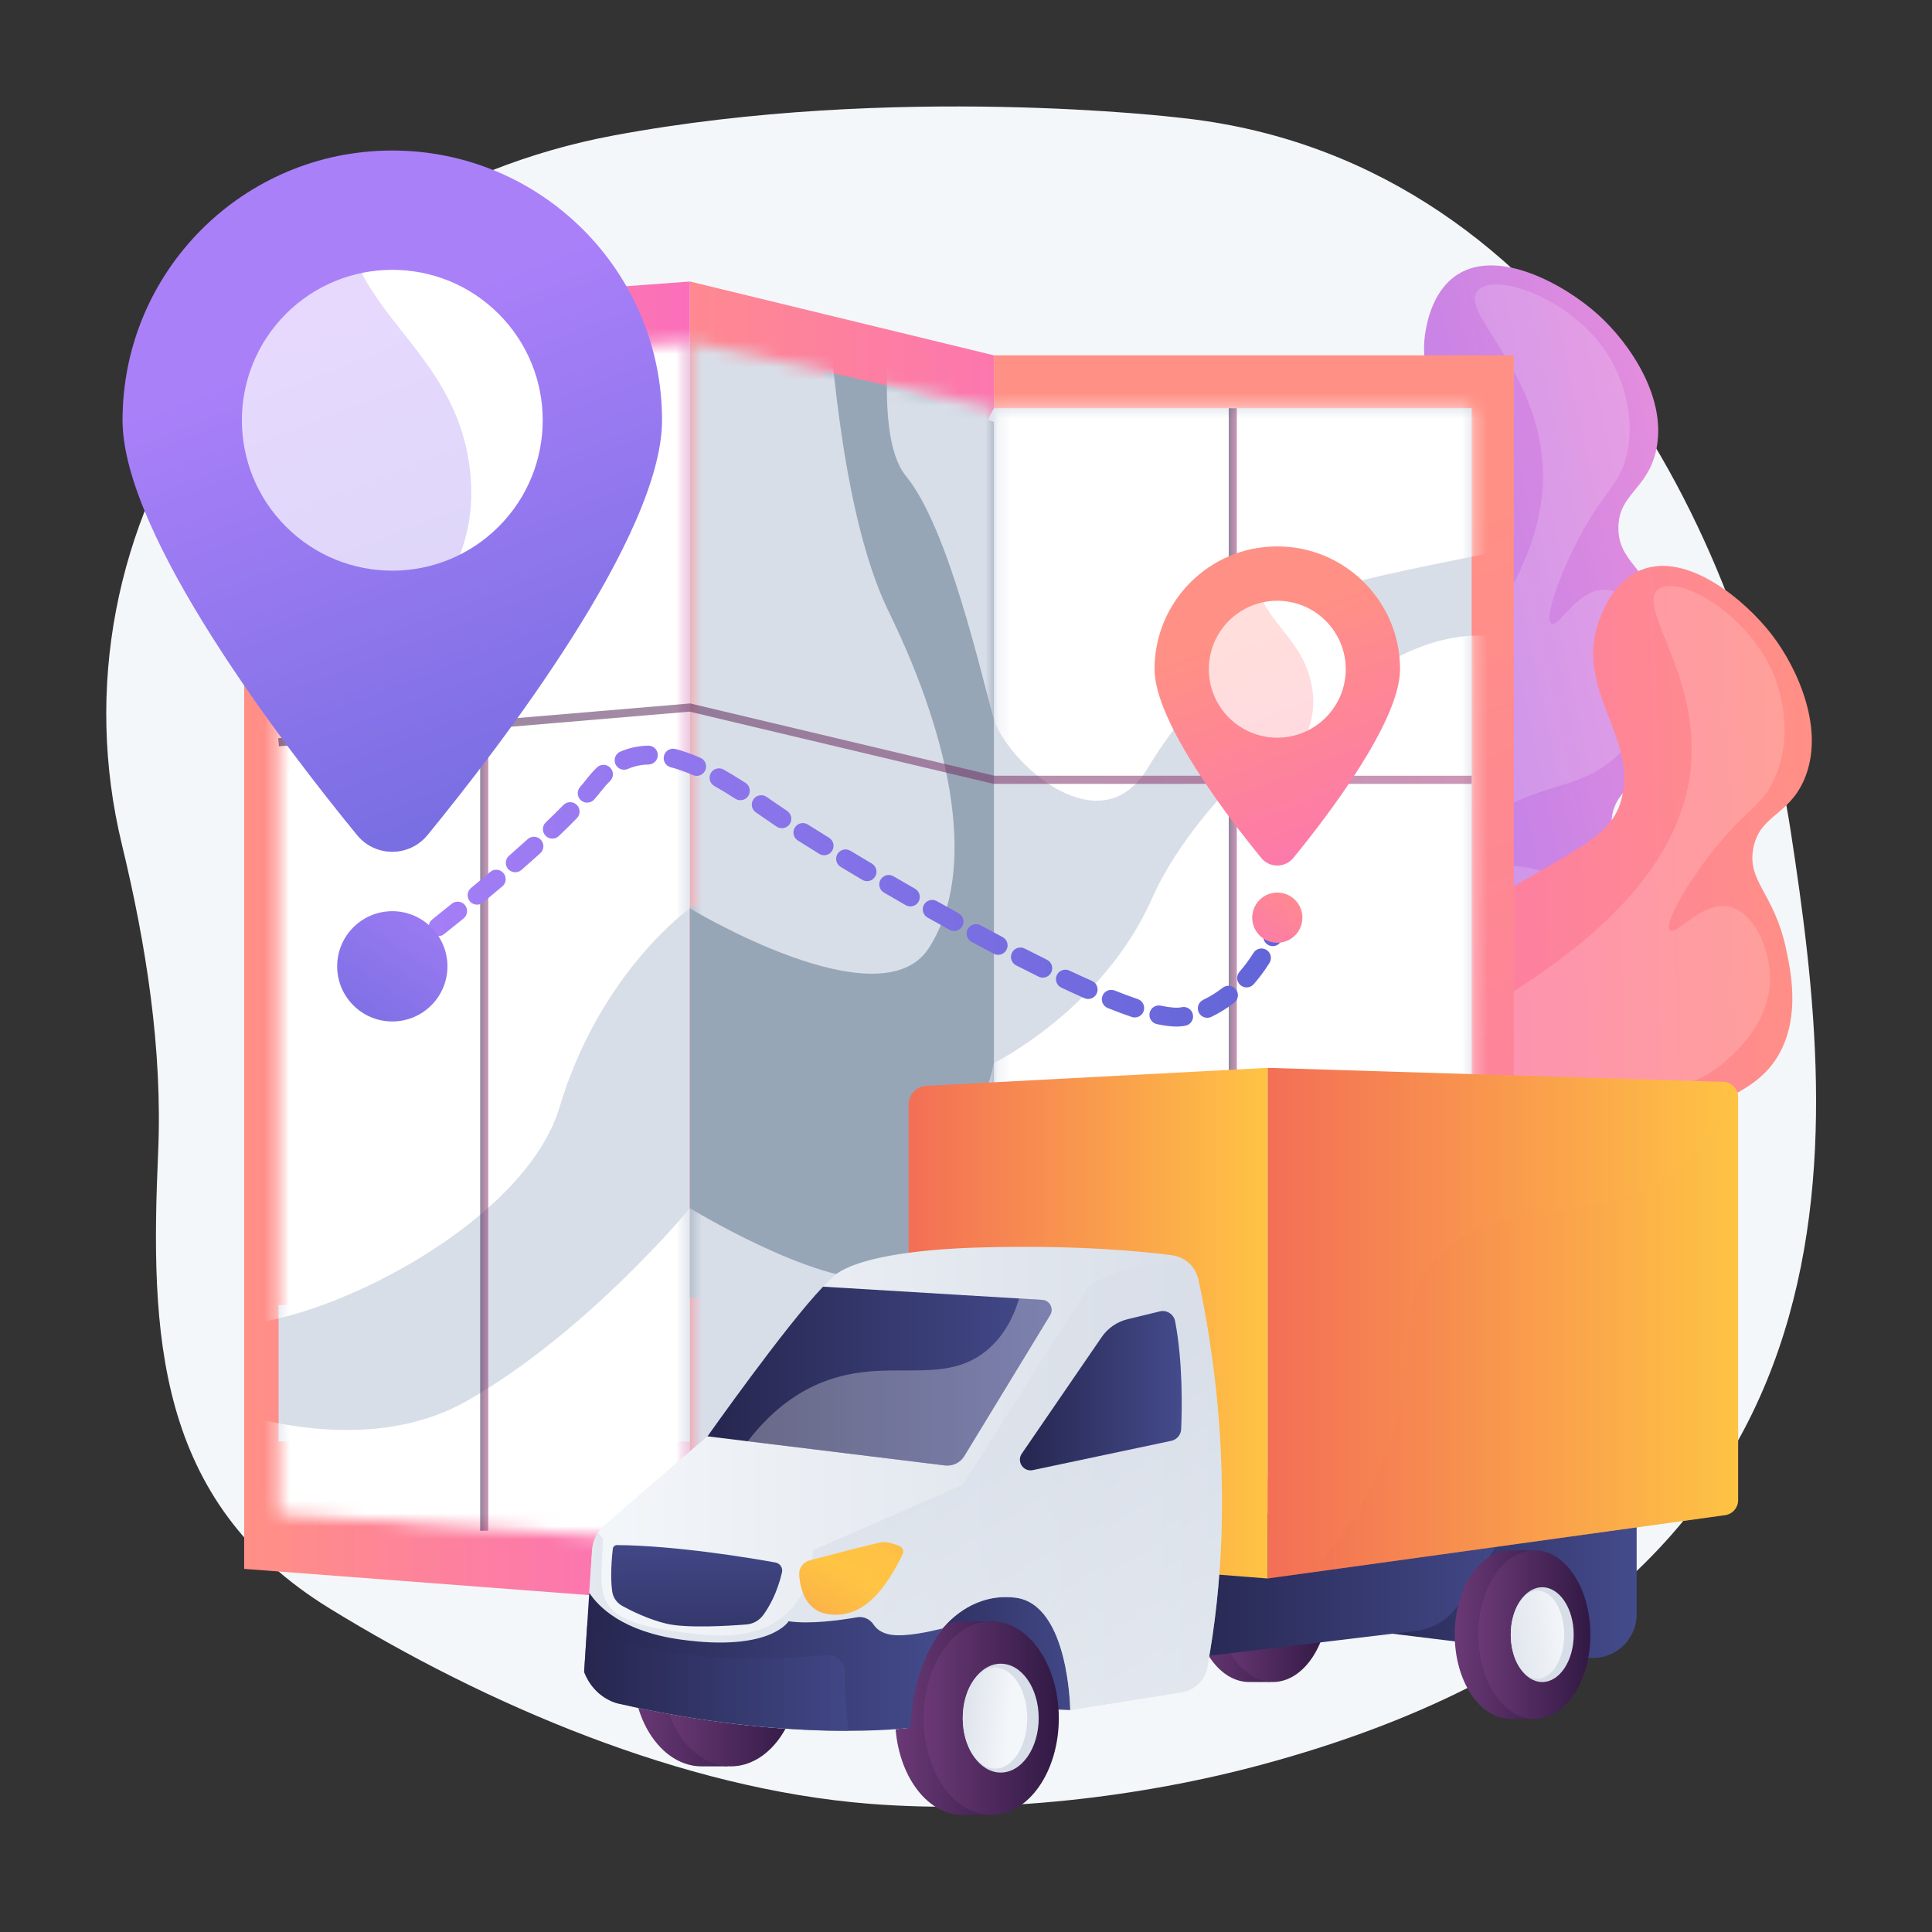 <svg width="150" height="150" viewBox="0 0 150 150" fill="none" xmlns="http://www.w3.org/2000/svg">
<rect x="0" y="0" width="150" height="150" fill="#333333" stroke="none"/>
<path d="M139.048 64.651C135.45 41.1 120.697 12.165 91.552 9.137C91.552 9.137 69.424 6.445 47.61 10.524C34.664 12.946 23.312 20.153 16.129 30.511C8.945 40.869 6.546 53.5 9.458 65.541C11.349 73.363 12.627 81.457 12.277 89.494C11.666 103.481 12.017 116.537 25.592 124.879C37.712 132.327 52.965 138.896 67.517 140.046C77.407 140.828 88.497 139.563 98.029 136.988C146.604 123.867 142.646 88.203 139.048 64.651Z" fill="#F4F7FA"/>
<path d="M101.446 88.213C99.497 87.972 96.217 87.567 93.455 85.092C88.433 80.593 88.383 72.175 90.355 66.471C92.049 61.57 96.118 57.87 104.257 50.468C111.922 43.497 114.754 42.355 114.908 38.887C115.126 33.944 109.59 31.264 110.71 25.535C110.844 24.848 111.306 22.487 113.182 21.301C116.395 19.271 121.5 22.11 124.059 24.414C126.528 26.637 129.526 30.97 128.558 35.066C127.856 38.033 125.669 38.355 125.652 40.975C125.634 43.611 127.843 44.08 129.533 48.117C130.208 49.73 131.564 52.968 130.585 56.129C129.319 60.215 125.297 60.474 125.123 63.719C124.997 66.064 127.056 66.695 127.471 69.312C128.016 72.757 125.111 75.861 122.66 78.411C119.774 81.413 111.986 89.515 101.446 88.213Z" fill="url(#paint0_linear_131_9670)"/>
<path opacity="0.16" d="M114.762 22.529C113.159 24.213 119.754 28.896 119.798 36.854C119.845 45.417 112.278 52.548 108.781 55.843C102.815 61.466 99.723 61.169 96.302 66.826C94.948 69.066 92.127 73.731 93.65 79.088C93.791 79.586 95.451 85.111 100.338 86.884C105.882 88.894 111.364 84.548 116.088 80.802C118.942 78.539 124.644 74.019 123.459 70.581C122.734 68.479 119.603 67.266 117.223 67.218C113.825 67.15 111.493 69.445 111.084 68.941C110.716 68.487 112.254 66.188 114.609 64.235C119.32 60.329 122.485 61.8 125.875 58.37C126.286 57.954 129.494 54.612 128.761 50.671C128.338 48.398 126.593 45.866 124.669 45.78C122.492 45.682 121.025 48.755 120.454 48.409C119.907 48.079 120.916 45.069 122.348 42.24C124.452 38.082 125.715 37.78 126.302 35.301C127.197 31.519 125.215 28.166 124.923 27.689C122.19 23.212 116.132 21.088 114.762 22.529Z" fill="white"/>
<path d="M103.75 107.914C101.878 107.324 98.725 106.33 96.458 103.396C92.336 98.06 93.815 89.772 96.79 84.52C99.345 80.009 104.018 77.108 113.365 71.307C122.168 65.843 125.161 65.234 125.941 61.852C127.053 57.03 122.095 53.389 124.236 47.959C124.493 47.308 125.375 45.07 127.436 44.244C130.963 42.831 135.468 46.549 137.567 49.28C139.592 51.914 141.753 56.719 140.058 60.571C138.829 63.362 136.62 63.281 136.127 65.854C135.632 68.443 137.719 69.306 138.648 73.583C139.019 75.292 139.765 78.721 138.228 81.652C136.242 85.441 132.239 84.965 131.48 88.125C130.93 90.408 132.841 91.403 132.773 94.051C132.684 97.538 129.264 100.063 126.391 102.125C123.007 104.555 113.879 111.108 103.75 107.914Z" fill="url(#paint1_linear_131_9670)"/>
<path opacity="0.16" d="M128.767 45.738C126.885 47.104 132.52 52.906 131.119 60.74C129.611 69.169 120.876 74.808 116.839 77.414C109.951 81.86 106.965 81.007 102.574 85.95C100.836 87.906 97.215 91.982 97.74 97.526C97.788 98.041 98.418 103.776 102.902 106.406C107.989 109.39 114.169 106.11 119.494 103.285C122.712 101.577 129.139 98.166 128.598 94.57C128.267 92.372 125.407 90.611 123.075 90.132C119.747 89.448 117.037 91.282 116.726 90.712C116.446 90.198 118.376 88.217 121.047 86.724C126.388 83.737 129.234 85.759 133.19 83.001C133.67 82.667 137.431 79.963 137.425 75.954C137.422 73.641 136.166 70.835 134.289 70.401C132.166 69.91 130.166 72.665 129.666 72.222C129.189 71.798 130.728 69.021 132.649 66.498C135.473 62.792 136.77 62.724 137.797 60.392C139.363 56.836 138.023 53.179 137.823 52.657C135.947 47.758 130.376 44.57 128.767 45.738Z" fill="white"/>
<path d="M53.564 124.44L18.956 121.807V24.42L53.564 21.856V124.44Z" fill="url(#paint2_linear_131_9670)"/>
<path d="M22.308 59.932V101.32H21.631V111.912H53.564V59.932H22.308Z" fill="#D8DEE8"/>
<mask id="mask0_131_9670" style="mask-type:luminance" maskUnits="userSpaceOnUse" x="21" y="26" width="33" height="94">
<path d="M21.631 117.551V28.682L53.564 26.535V119.761L21.631 117.551Z" fill="white"/>
</mask>
<g mask="url(#mask0_131_9670)">
<path d="M63.922 14.758C63.922 14.758 63.956 37.162 68.98 47.447C74.004 57.731 75.894 67.743 72.114 73.606C68.333 79.469 53.564 70.523 53.564 70.523C53.564 70.523 46.595 75.44 43.445 85.96C40.294 96.481 19.817 105.248 15.406 102.282C10.995 99.316 12.886 19.918 12.886 19.918L63.922 14.758Z" fill="white"/>
<path d="M14.461 108.32C14.461 108.32 26.869 114.106 36.26 108.759C45.65 103.412 53.564 93.803 53.564 93.803C53.564 93.803 63.114 99.655 68.244 99.328C73.374 99.002 77.169 82.542 77.169 82.542C77.169 82.542 85.66 78.322 89.441 69.759C93.221 61.197 104.826 51.871 111.179 49.918C117.532 47.965 121.26 51.611 121.26 51.611L119.685 126.246L21.631 131.38L14.461 108.32Z" fill="white"/>
</g>
<path d="M77.169 118.844H117.532V27.588H77.169V118.844Z" fill="url(#paint3_linear_131_9670)"/>
<path d="M114.259 114.675V31.693H77.169L66.039 63.028L77.169 114.675H114.259Z" fill="#D8DEE8"/>
<mask id="mask1_131_9670" style="mask-type:luminance" maskUnits="userSpaceOnUse" x="77" y="31" width="38" height="84">
<path d="M114.259 114.675L114.259 31.693L77.169 31.693L77.169 114.675H114.259Z" fill="white"/>
</mask>
<g mask="url(#mask1_131_9670)">
<path d="M14.461 108.32C14.461 108.32 26.869 114.106 36.26 108.759C45.65 103.412 53.564 93.803 53.564 93.803C53.564 93.803 63.114 99.655 68.244 99.328C73.374 99.002 77.169 82.542 77.169 82.542C77.169 82.542 85.66 78.322 89.441 69.759C93.221 61.197 104.826 51.871 111.179 49.918C117.532 47.965 121.26 51.611 121.26 51.611L119.685 126.246L21.631 131.38L14.461 108.32Z" fill="white"/>
<path d="M70.343 17.545C70.343 17.545 66.998 32.896 70.343 36.965C73.689 41.034 76.238 52.679 77.169 55.835C78.1 58.991 85.346 65.899 89.126 59.609C92.906 53.32 98.577 48.733 101.413 46.616C104.248 44.499 122.205 42.325 123.151 40.734C124.096 39.143 124.726 21.091 124.726 21.091L70.343 17.545Z" fill="white"/>
</g>
<path d="M77.169 118.844L53.564 124.44V21.856L77.169 27.588V31.693L72.75 40.464L71.4 112.94L77.169 114.675V118.844Z" fill="url(#paint4_linear_131_9670)"/>
<path d="M77.169 100.774V32.759L68.857 29.914L64.734 29.003L64.023 28.919V70.415H53.564V100.774H77.169Z" fill="#97A6B7"/>
<mask id="mask2_131_9670" style="mask-type:luminance" maskUnits="userSpaceOnUse" x="53" y="26" width="25" height="94">
<path d="M53.564 119.761V26.535L77.169 31.693V114.682L53.564 119.761Z" fill="white"/>
</mask>
<g mask="url(#mask2_131_9670)">
<path d="M63.922 14.758C63.922 14.758 63.956 37.162 68.98 47.447C74.004 57.731 75.894 67.743 72.114 73.606C68.333 79.469 53.564 70.523 53.564 70.523C53.564 70.523 46.595 75.44 43.445 85.96C40.294 96.481 19.817 105.248 15.406 102.282C10.995 99.316 12.886 19.918 12.886 19.918L63.922 14.758Z" fill="#D8DEE8"/>
<path d="M14.461 108.32C14.461 108.32 26.869 114.106 36.26 108.759C45.65 103.412 53.564 93.803 53.564 93.803C53.564 93.803 63.114 99.655 68.244 99.328C73.374 99.002 77.169 82.542 77.169 82.542C77.169 82.542 85.661 78.322 89.441 69.759C93.222 61.197 104.826 51.871 111.179 49.918C117.532 47.965 121.26 51.611 121.26 51.611L119.685 126.246L21.631 131.38L14.461 108.32Z" fill="#D8DEE8"/>
<path d="M70.343 17.545C70.343 17.545 66.998 32.896 70.343 36.965C73.689 41.034 76.238 52.679 77.169 55.835C78.1 58.991 85.346 65.899 89.126 59.609C92.906 53.32 98.577 48.733 101.413 46.616C104.248 44.499 122.205 42.325 123.151 40.734C124.096 39.143 124.726 21.091 124.726 21.091L70.343 17.545Z" fill="#D8DEE8"/>
</g>
<path opacity="0.53" d="M96.029 31.693H95.399V118.844H96.029V31.693Z" fill="url(#paint5_linear_131_9670)"/>
<path opacity="0.53" d="M37.912 27.609H37.282V118.844H37.912V27.609Z" fill="url(#paint6_linear_131_9670)"/>
<path opacity="0.53" d="M114.259 60.859H77.132L77.096 60.85L53.54 55.252L21.657 57.945L21.604 57.317L53.587 54.615L53.637 54.627L77.206 60.229H114.259V60.859Z" fill="url(#paint7_linear_131_9670)"/>
<path d="M28.63 76.846C28.406 76.846 28.185 76.743 28.041 76.55C27.8 76.225 27.868 75.766 28.193 75.525C28.195 75.524 28.476 75.316 28.969 74.944C29.291 74.7 29.751 74.764 29.994 75.087C30.238 75.41 30.174 75.869 29.851 76.113C29.351 76.49 29.065 76.702 29.065 76.702C28.934 76.799 28.781 76.846 28.63 76.846Z" fill="url(#paint8_linear_131_9670)"/>
<path d="M91.339 79.701C90.905 79.701 90.407 79.639 89.817 79.511C89.422 79.426 89.171 79.036 89.257 78.641C89.342 78.245 89.733 77.994 90.127 78.08C90.834 78.233 91.397 78.274 91.734 78.201C92.123 78.112 92.512 78.35 92.609 78.737C92.707 79.13 92.469 79.528 92.076 79.626C92.07 79.627 92.059 79.63 92.053 79.631C91.839 79.678 91.6 79.701 91.339 79.701ZM93.732 79.021C93.459 79.021 93.196 78.867 93.071 78.603C92.897 78.237 93.052 77.8 93.417 77.627C93.944 77.377 94.452 77.061 94.93 76.689C95.249 76.441 95.709 76.498 95.957 76.817C96.206 77.136 96.149 77.596 95.83 77.845C95.269 78.282 94.669 78.654 94.046 78.95C93.945 78.998 93.838 79.021 93.732 79.021ZM88.102 78.995C88.025 78.995 87.945 78.983 87.868 78.957C87.299 78.765 86.672 78.532 86.005 78.264C85.63 78.114 85.448 77.688 85.598 77.312C85.749 76.937 86.175 76.754 86.551 76.905C87.192 77.162 87.793 77.386 88.336 77.569C88.719 77.698 88.925 78.114 88.796 78.497C88.693 78.803 88.408 78.995 88.102 78.995ZM84.484 77.56C84.386 77.56 84.285 77.54 84.189 77.497C83.622 77.247 83.021 76.972 82.403 76.681C82.037 76.508 81.88 76.072 82.052 75.706C82.225 75.34 82.661 75.183 83.027 75.356C83.635 75.642 84.225 75.912 84.781 76.157C85.151 76.321 85.318 76.753 85.155 77.123C85.034 77.397 84.766 77.56 84.484 77.56ZM96.786 76.664C96.615 76.664 96.443 76.604 96.304 76.483C95.999 76.216 95.969 75.753 96.235 75.449C96.624 75.005 96.989 74.512 97.32 73.983C97.534 73.64 97.986 73.536 98.329 73.75C98.672 73.965 98.776 74.417 98.562 74.76C98.19 75.354 97.778 75.911 97.337 76.414C97.192 76.579 96.99 76.664 96.786 76.664ZM80.962 75.904C80.853 75.904 80.742 75.88 80.638 75.829C80.074 75.55 79.486 75.254 78.89 74.949C78.53 74.765 78.388 74.324 78.572 73.964C78.756 73.604 79.198 73.461 79.557 73.645C80.147 73.948 80.729 74.24 81.286 74.515C81.649 74.694 81.798 75.133 81.619 75.496C81.491 75.755 81.232 75.904 80.962 75.904ZM30.955 75.083C30.735 75.083 30.518 74.985 30.374 74.797C30.127 74.477 30.187 74.017 30.508 73.77C30.969 73.415 31.485 73.016 32.04 72.582C32.359 72.333 32.819 72.389 33.068 72.708C33.317 73.026 33.261 73.487 32.943 73.736C32.383 74.173 31.865 74.574 31.401 74.931C31.268 75.034 31.111 75.083 30.955 75.083ZM77.496 74.132C77.381 74.132 77.264 74.105 77.155 74.047C76.581 73.745 76.006 73.437 75.432 73.127C75.076 72.935 74.944 72.49 75.136 72.135C75.329 71.779 75.773 71.646 76.129 71.839C76.698 72.147 77.269 72.452 77.838 72.752C78.196 72.94 78.333 73.383 78.145 73.741C78.014 73.99 77.759 74.132 77.496 74.132ZM34.019 72.687C33.803 72.687 33.59 72.592 33.445 72.411C33.193 72.094 33.246 71.633 33.562 71.382C34.05 70.993 34.556 70.587 35.073 70.168C35.387 69.914 35.849 69.962 36.103 70.276C36.358 70.591 36.309 71.052 35.995 71.306C35.475 71.728 34.965 72.137 34.474 72.528C34.339 72.635 34.178 72.687 34.019 72.687ZM74.073 72.282C73.953 72.282 73.832 72.253 73.719 72.191C73.146 71.874 72.577 71.556 72.015 71.24C71.663 71.041 71.538 70.595 71.736 70.242C71.935 69.89 72.382 69.765 72.734 69.963C73.292 70.278 73.858 70.594 74.428 70.909C74.782 71.105 74.91 71.55 74.715 71.904C74.581 72.146 74.331 72.282 74.073 72.282ZM70.682 70.373C70.558 70.373 70.433 70.341 70.318 70.275C69.742 69.945 69.177 69.618 68.629 69.299C68.279 69.095 68.161 68.646 68.365 68.297C68.568 67.948 69.017 67.829 69.366 68.033C69.912 68.351 70.474 68.676 71.047 69.005C71.397 69.206 71.519 69.654 71.317 70.004C71.182 70.24 70.935 70.373 70.682 70.373ZM37.039 70.238C36.828 70.238 36.619 70.148 36.474 69.973C36.217 69.661 36.26 69.199 36.572 68.942C37.081 68.521 37.58 68.103 38.056 67.699C38.364 67.438 38.826 67.476 39.088 67.784C39.35 68.093 39.312 68.555 39.003 68.816C38.523 69.224 38.019 69.645 37.506 70.07C37.369 70.183 37.204 70.238 37.039 70.238ZM67.319 68.412C67.192 68.412 67.063 68.379 66.946 68.309C66.36 67.962 65.8 67.627 65.27 67.307C64.924 67.099 64.812 66.648 65.021 66.302C65.23 65.956 65.68 65.845 66.026 66.053C66.553 66.371 67.111 66.704 67.693 67.049C68.04 67.256 68.155 67.705 67.949 68.053C67.812 68.284 67.569 68.412 67.319 68.412ZM40.004 67.723C39.8 67.723 39.596 67.638 39.452 67.472C39.186 67.167 39.217 66.705 39.522 66.439C40.027 65.998 40.512 65.566 40.965 65.156C41.264 64.885 41.727 64.907 41.999 65.207C42.271 65.507 42.248 65.97 41.948 66.241C41.489 66.657 40.997 67.095 40.485 67.542C40.346 67.663 40.175 67.723 40.004 67.723ZM63.985 66.4C63.854 66.4 63.721 66.365 63.602 66.291C62.994 65.917 62.435 65.568 61.941 65.255C61.599 65.038 61.498 64.585 61.715 64.244C61.932 63.902 62.384 63.801 62.726 64.018C63.214 64.328 63.767 64.673 64.369 65.044C64.714 65.256 64.821 65.707 64.609 66.051C64.471 66.276 64.231 66.4 63.985 66.4ZM42.882 65.109C42.688 65.109 42.495 65.033 42.351 64.881C42.072 64.589 42.084 64.125 42.377 63.846C42.871 63.375 43.331 62.922 43.743 62.5C44.026 62.211 44.49 62.206 44.779 62.488C45.068 62.771 45.074 63.234 44.791 63.524C44.367 63.958 43.894 64.424 43.387 64.907C43.245 65.042 43.063 65.109 42.882 65.109ZM60.704 64.302C60.563 64.302 60.42 64.261 60.294 64.176C59.982 63.965 59.664 63.747 59.341 63.525C59.125 63.377 58.907 63.227 58.688 63.077C58.353 62.849 58.267 62.394 58.495 62.06C58.723 61.725 59.179 61.64 59.513 61.867C59.734 62.018 59.953 62.168 60.169 62.317C60.49 62.537 60.806 62.754 61.115 62.963C61.45 63.19 61.538 63.645 61.311 63.98C61.169 64.189 60.939 64.302 60.704 64.302ZM45.587 62.317C45.417 62.317 45.247 62.258 45.108 62.139C44.802 61.874 44.769 61.412 45.033 61.106C45.243 60.863 45.437 60.628 45.609 60.408C45.844 60.109 46.091 59.833 46.346 59.587C46.637 59.306 47.1 59.314 47.381 59.605C47.662 59.896 47.654 60.359 47.363 60.64C47.157 60.839 46.955 61.065 46.763 61.311C46.576 61.549 46.367 61.803 46.141 62.064C45.996 62.231 45.792 62.317 45.587 62.317ZM57.482 62.127C57.346 62.127 57.209 62.09 57.086 62.011C56.494 61.63 55.962 61.307 55.462 61.024C55.109 60.825 54.985 60.378 55.184 60.026C55.384 59.674 55.83 59.55 56.182 59.749C56.708 60.046 57.263 60.383 57.879 60.779C58.219 60.998 58.317 61.451 58.099 61.791C57.959 62.009 57.723 62.127 57.482 62.127ZM54.089 60.24C53.99 60.24 53.89 60.22 53.794 60.178C53.189 59.911 52.612 59.707 52.079 59.571C51.687 59.471 51.45 59.073 51.55 58.681C51.65 58.289 52.048 58.052 52.441 58.152C53.052 58.307 53.706 58.538 54.385 58.838C54.755 59.001 54.923 59.433 54.76 59.803C54.639 60.077 54.371 60.24 54.089 60.24ZM48.452 59.761C48.169 59.761 47.9 59.596 47.78 59.319C47.619 58.948 47.79 58.517 48.161 58.356C48.83 58.067 49.556 57.911 50.32 57.892C50.726 57.882 51.061 58.201 51.071 58.605C51.081 59.01 50.761 59.346 50.357 59.356C49.773 59.37 49.245 59.483 48.743 59.7C48.648 59.742 48.549 59.761 48.452 59.761Z" fill="url(#paint9_linear_131_9670)"/>
<path d="M98.814 73.459C98.715 73.459 98.615 73.439 98.518 73.396C98.148 73.232 97.982 72.799 98.146 72.429C98.367 71.93 98.469 71.604 98.471 71.601C98.591 71.215 99.001 70.999 99.387 71.119C99.773 71.239 99.989 71.648 99.87 72.034C99.865 72.05 99.745 72.437 99.484 73.023C99.363 73.297 99.095 73.459 98.814 73.459Z" fill="url(#paint10_linear_131_9670)"/>
<path d="M51.4 32.628C51.4 41.577 38.864 57.906 33.19 64.837C31.778 66.562 29.139 66.562 27.727 64.837C22.054 57.906 9.517 41.577 9.517 32.628C9.517 21.062 18.893 11.687 30.459 11.687C42.024 11.687 51.4 21.062 51.4 32.628Z" fill="url(#paint11_linear_131_9670)"/>
<path d="M38.716 40.887C43.277 36.326 43.277 28.931 38.716 24.37C34.155 19.809 26.761 19.809 22.2 24.37C17.639 28.931 17.639 36.326 22.2 40.887C26.761 45.447 34.155 45.447 38.716 40.887Z" fill="white"/>
<g opacity="0.3">
<path d="M30.366 56.239C31.695 47.49 37.472 44.689 36.481 36.427C35.337 26.899 26.901 24.362 26.697 15.882C26.665 14.517 26.85 13.2 27.201 11.94C17.182 13.505 9.517 22.171 9.517 32.628C9.517 41.577 22.054 57.906 27.727 64.837C28.558 65.853 29.814 66.269 30.995 66.09C29.98 62.257 29.949 58.985 30.366 56.239Z" fill="url(#paint12_linear_131_9670)"/>
</g>
<path d="M30.459 79.306C32.822 79.306 34.739 77.39 34.739 75.026C34.739 72.662 32.822 70.745 30.459 70.745C28.095 70.745 26.178 72.662 26.178 75.026C26.178 77.39 28.095 79.306 30.459 79.306Z" fill="url(#paint13_linear_131_9670)"/>
<path d="M108.7 51.954C108.7 56.026 102.995 63.456 100.413 66.611C99.771 67.396 98.57 67.396 97.927 66.611C95.345 63.456 89.641 56.026 89.641 51.954C89.641 46.691 93.907 42.424 99.17 42.424C104.433 42.424 108.7 46.691 108.7 51.954Z" fill="url(#paint14_linear_131_9670)"/>
<path d="M104.431 52.694C104.838 49.788 102.812 47.101 99.905 46.694C96.998 46.287 94.311 48.313 93.904 51.22C93.497 54.127 95.524 56.813 98.43 57.221C101.337 57.628 104.024 55.601 104.431 52.694Z" fill="white"/>
<g opacity="0.3">
<path d="M99.128 62.698C99.733 58.717 102.362 57.442 101.911 53.683C101.39 49.347 97.551 48.192 97.459 44.333C97.444 43.712 97.528 43.113 97.688 42.539C93.129 43.252 89.641 47.195 89.641 51.954C89.641 56.026 95.345 63.456 97.927 66.611C98.305 67.073 98.877 67.263 99.414 67.181C98.952 65.437 98.938 63.948 99.128 62.698Z" fill="url(#paint15_linear_131_9670)"/>
</g>
<path d="M99.17 73.195C100.246 73.195 101.118 72.323 101.118 71.247C101.118 70.171 100.246 69.299 99.17 69.299C98.094 69.299 97.222 70.171 97.222 71.247C97.222 72.323 98.094 73.195 99.17 73.195Z" fill="url(#paint16_linear_131_9670)"/>
<path d="M83.094 132.769L68.28 132.163L72.381 122.554L81.925 123.118L84.479 127.294L83.094 132.769Z" fill="url(#paint17_linear_131_9670)"/>
<path d="M96.991 117.495C97.089 117.495 97.187 117.501 97.284 117.511L98.823 117.495L98.814 118.098C100.306 119.137 101.341 121.407 101.341 124.043C101.341 126.783 100.222 129.129 98.636 130.106L98.629 130.592H96.991C94.588 130.592 92.641 127.66 92.641 124.043C92.641 120.427 94.588 117.495 96.991 117.495Z" fill="url(#paint18_linear_131_9670)"/>
<path d="M98.823 130.592C101.226 130.592 103.173 127.66 103.173 124.043C103.173 120.427 101.226 117.495 98.823 117.495C96.421 117.495 94.473 120.427 94.473 124.043C94.473 127.66 96.421 130.592 98.823 130.592Z" fill="url(#paint19_linear_131_9670)"/>
<path d="M54.484 122.468C54.605 122.468 54.724 122.475 54.843 122.486L56.729 122.468L56.718 123.144C58.545 124.307 59.813 126.851 59.813 129.804C59.813 132.874 58.443 135.502 56.499 136.596L56.491 137.141H54.484C51.541 137.141 49.155 133.856 49.155 129.804C49.155 125.752 51.541 122.468 54.484 122.468Z" fill="url(#paint20_linear_131_9670)"/>
<path d="M56.729 137.141C59.672 137.141 62.058 133.856 62.058 129.804C62.058 125.752 59.672 122.468 56.729 122.468C53.786 122.468 51.4 125.752 51.4 129.804C51.4 133.856 53.786 137.141 56.729 137.141Z" fill="url(#paint21_linear_131_9670)"/>
<path d="M74.749 125.874C74.868 125.874 74.986 125.882 75.103 125.893L76.959 125.874L76.948 126.567C78.747 127.76 79.996 130.368 79.996 133.395C79.996 136.543 78.647 139.237 76.733 140.359L76.724 140.917H74.749C71.852 140.917 69.503 137.549 69.503 133.395C69.503 129.242 71.852 125.874 74.749 125.874Z" fill="url(#paint22_linear_131_9670)"/>
<path d="M76.959 140.917C79.857 140.917 82.206 137.549 82.206 133.395C82.206 129.242 79.857 125.874 76.959 125.874C74.062 125.874 71.713 129.242 71.713 133.395C71.713 137.549 74.062 140.917 76.959 140.917Z" fill="url(#paint23_linear_131_9670)"/>
<path d="M77.697 137.621C79.325 137.621 80.644 135.729 80.644 133.396C80.644 131.062 79.325 129.17 77.697 129.17C76.069 129.17 74.749 131.062 74.749 133.396C74.749 135.729 76.069 137.621 77.697 137.621Z" fill="#D8DEE8"/>
<path d="M77.251 137.318C78.632 137.318 79.752 135.562 79.752 133.395C79.752 131.229 78.632 129.473 77.251 129.473C75.869 129.473 74.749 131.229 74.749 133.395C74.749 135.562 75.869 137.318 77.251 137.318Z" fill="url(#paint24_linear_131_9670)"/>
<path d="M127.07 117.495V125.324C127.07 127.367 125.281 128.95 123.252 128.701L104.216 126.363V117.495H127.07Z" fill="url(#paint25_linear_131_9670)"/>
<path d="M118.5 116.408L113.273 124.53C112.526 125.691 111.3 126.458 109.929 126.623L92.641 128.7L91.318 119.957L118.5 116.408Z" fill="url(#paint26_linear_131_9670)"/>
<path d="M117.295 120.364C117.393 120.364 117.491 120.371 117.588 120.381L119.127 120.364L119.118 120.968C120.61 122.006 121.645 124.277 121.645 126.913C121.645 129.653 120.526 131.999 118.94 132.976L118.932 133.461H117.295C114.892 133.461 112.945 130.53 112.945 126.913C112.945 123.296 114.893 120.364 117.295 120.364Z" fill="url(#paint27_linear_131_9670)"/>
<path d="M119.127 133.461C121.53 133.461 123.477 130.529 123.477 126.913C123.477 123.296 121.53 120.364 119.127 120.364C116.725 120.364 114.777 123.296 114.777 126.913C114.777 130.529 116.725 133.461 119.127 133.461Z" fill="url(#paint28_linear_131_9670)"/>
<path d="M119.739 130.592C121.088 130.592 122.182 128.945 122.182 126.913C122.182 124.881 121.088 123.234 119.739 123.234C118.389 123.234 117.295 124.881 117.295 126.913C117.295 128.945 118.389 130.592 119.739 130.592Z" fill="#D8DEE8"/>
<path d="M119.369 130.329C120.514 130.329 121.443 128.799 121.443 126.913C121.443 125.027 120.514 123.497 119.369 123.497C118.223 123.497 117.295 125.027 117.295 126.913C117.295 128.799 118.223 130.329 119.369 130.329Z" fill="url(#paint29_linear_131_9670)"/>
<path d="M98.416 122.554L133.928 117.636C134.512 117.555 134.947 117.056 134.947 116.466V85.178C134.947 84.54 134.44 84.017 133.802 83.997L98.416 82.907V122.554Z" fill="url(#paint30_linear_131_9670)"/>
<path d="M70.542 120.365L98.416 122.554V82.907L71.926 84.305C71.15 84.347 70.542 84.988 70.542 85.765V120.365Z" fill="url(#paint31_linear_131_9670)"/>
<path opacity="0.3" d="M111.228 98.087C116.39 91.58 126.651 96.381 131.831 89.084C132.998 87.439 133.811 85.761 134.376 84.171C134.717 84.379 134.947 84.751 134.947 85.178V116.466C134.947 117.056 134.512 117.555 133.928 117.636L101.791 122.087C103.82 119.87 105.858 117.036 107.333 113.495C110.571 105.72 107.858 102.335 111.228 98.087Z" fill="url(#paint32_linear_131_9670)"/>
<path d="M93.028 99.312C93.99 103.629 96.233 116.081 93.73 129.464C93.543 130.46 92.744 131.228 91.743 131.388L83.094 132.769C83.094 132.769 83.007 124.58 78.852 124.043C74.697 123.506 70.802 127.402 70.542 134.154C70.542 134.154 61.539 135.366 47.948 132.25C47.948 132.25 46.13 131.86 45.351 129.804L45.965 120.386C46.015 119.613 46.374 118.893 46.96 118.387L54.96 111.474C54.96 111.474 62.231 101.172 64.655 99.181C64.655 99.181 65.954 97.104 76.428 96.844C83.642 96.665 88.609 97.143 91.003 97.458C92.002 97.59 92.809 98.329 93.028 99.312Z" fill="url(#paint33_linear_131_9670)"/>
<path opacity="0.6" d="M46.425 119.003L46.823 119.438C46.65 124.286 45.599 125.999 54.484 126.913C63.369 127.827 63.097 120.364 63.097 120.364L74.749 115.283L84.479 99.96C86.41 98.405 89.785 97.98 92.073 97.881C92.547 98.217 92.896 98.719 93.028 99.312C93.99 103.629 96.234 116.081 93.73 129.464C93.544 130.46 92.744 131.228 91.743 131.388L83.094 132.769C83.094 132.769 83.007 124.58 78.852 124.043C74.697 123.506 70.802 127.402 70.542 134.154C70.542 134.154 61.539 135.366 47.948 132.25C47.948 132.25 46.13 131.86 45.351 129.804L45.965 120.386C45.997 119.889 46.159 119.414 46.425 119.003Z" fill="url(#paint34_linear_131_9670)"/>
<path d="M74.869 113.047C74.553 113.565 73.965 113.85 73.363 113.776L54.913 111.515L54.96 111.474C54.96 111.474 60.995 102.925 63.901 99.898L80.915 100.922C81.501 100.957 81.838 101.603 81.533 102.104L74.869 113.047Z" fill="url(#paint35_linear_131_9670)"/>
<path opacity="0.3" d="M63.882 107.302C68.906 105.327 73.08 107.668 76.535 104.906C77.864 103.844 78.656 102.368 79.123 100.814L80.914 100.922C81.5 100.957 81.838 101.603 81.533 102.104L74.868 113.048C74.553 113.565 73.964 113.85 73.363 113.777L58.053 111.9C60.063 109.287 62.133 107.99 63.882 107.302Z" fill="white"/>
<path d="M47.577 120.252C47.596 120.084 47.737 119.957 47.906 119.959C52.503 119.999 58.285 120.966 60.199 121.31C60.559 121.374 60.797 121.727 60.713 122.083C60.339 123.681 59.718 124.761 59.261 125.388C58.951 125.814 58.473 126.083 57.947 126.124C56.5 126.238 53.291 126.431 51.736 126.06C50.352 125.731 49.027 125.074 48.316 124.684C47.901 124.457 47.609 124.055 47.536 123.588C47.361 122.459 47.504 120.896 47.577 120.252Z" fill="url(#paint36_linear_131_9670)"/>
<path d="M70.073 120.696C70.203 120.433 70.079 120.117 69.804 120.016C69.398 119.866 68.841 119.692 68.518 119.73C68.094 119.78 64.51 120.711 62.871 121.14C62.365 121.272 62.015 121.742 62.049 122.264C62.123 123.38 62.544 125.148 64.461 125.346C67.121 125.621 68.802 123.275 70.073 120.696Z" fill="url(#paint37_linear_131_9670)"/>
<path d="M52.839 127.294C59.813 128.268 61.228 125.874 61.228 125.874C62.879 126.12 65.225 125.796 66.554 125.565C67.061 125.477 67.552 125.717 67.836 126.146C68.048 126.467 68.434 126.792 69.135 126.913C70.28 127.11 72.229 126.674 73.183 126.429C71.794 128.336 70.822 130.808 70.693 134.144C70.693 134.144 61.539 135.366 47.948 132.25C47.948 132.25 46.13 131.86 45.351 129.804L45.751 123.662C46.464 124.752 48.326 126.664 52.839 127.294Z" fill="url(#paint38_linear_131_9670)"/>
<path opacity="0.6" d="M64.182 128.505C64.954 128.43 65.612 129.049 65.595 129.824C65.558 131.48 65.728 133.214 65.877 134.385C61.928 134.394 55.683 134.023 47.948 132.25C47.948 132.25 46.13 131.86 45.351 129.804L45.584 126.225C51.157 129.384 60.537 128.859 64.182 128.505Z" fill="url(#paint39_linear_131_9670)"/>
<path d="M90.053 101.816L87.548 102.423C86.728 102.621 86.012 103.115 85.535 103.81L79.332 112.859C78.909 113.476 79.455 114.294 80.188 114.139L90.936 111.866C91.369 111.774 91.686 111.403 91.705 110.961C91.772 109.41 91.844 105.735 91.236 102.583C91.131 102.036 90.595 101.685 90.053 101.816Z" fill="url(#paint40_linear_131_9670)"/>
<defs>
<linearGradient id="paint0_linear_131_9670" x1="132.416" y1="49.785" x2="85.68" y2="59.764" gradientUnits="userSpaceOnUse">
<stop offset="0.004" stop-color="#E38DDD"/>
<stop offset="1" stop-color="#9571F6"/>
</linearGradient>
<linearGradient id="paint1_linear_131_9670" x1="141.181" y1="75.744" x2="93.408" y2="77.078" gradientUnits="userSpaceOnUse">
<stop stop-color="#FF9085"/>
<stop offset="1" stop-color="#FB6FBB"/>
</linearGradient>
<linearGradient id="paint2_linear_131_9670" x1="18.956" y1="73.148" x2="53.564" y2="73.148" gradientUnits="userSpaceOnUse">
<stop stop-color="#FF9085"/>
<stop offset="1" stop-color="#FB6FBB"/>
</linearGradient>
<linearGradient id="paint3_linear_131_9670" x1="88.178" y1="49.59" x2="128.28" y2="152.884" gradientUnits="userSpaceOnUse">
<stop stop-color="#FF9085"/>
<stop offset="1" stop-color="#FB6FBB"/>
</linearGradient>
<linearGradient id="paint4_linear_131_9670" x1="43.891" y1="73.089" x2="87.712" y2="73.355" gradientUnits="userSpaceOnUse">
<stop stop-color="#FF9085"/>
<stop offset="1" stop-color="#FB6FBB"/>
</linearGradient>
<linearGradient id="paint5_linear_131_9670" x1="95.399" y1="75.268" x2="96.029" y2="75.268" gradientUnits="userSpaceOnUse">
<stop stop-color="#311944"/>
<stop offset="1" stop-color="#A03976"/>
</linearGradient>
<linearGradient id="paint6_linear_131_9670" x1="37.282" y1="73.226" x2="37.912" y2="73.226" gradientUnits="userSpaceOnUse">
<stop stop-color="#311944"/>
<stop offset="1" stop-color="#A03976"/>
</linearGradient>
<linearGradient id="paint7_linear_131_9670" x1="21.604" y1="57.737" x2="114.259" y2="57.737" gradientUnits="userSpaceOnUse">
<stop stop-color="#311944"/>
<stop offset="1" stop-color="#A03976"/>
</linearGradient>
<linearGradient id="paint8_linear_131_9670" x1="27.897" y1="75.821" x2="99.906" y2="75.821" gradientUnits="userSpaceOnUse">
<stop stop-color="#AA80F9"/>
<stop offset="0.996" stop-color="#6165D7"/>
</linearGradient>
<linearGradient id="paint9_linear_131_9670" x1="27.912" y1="68.796" x2="99.45" y2="68.796" gradientUnits="userSpaceOnUse">
<stop stop-color="#AA80F9"/>
<stop offset="0.996" stop-color="#6165D7"/>
</linearGradient>
<linearGradient id="paint10_linear_131_9670" x1="27.883" y1="72.272" x2="99.903" y2="72.272" gradientUnits="userSpaceOnUse">
<stop stop-color="#AA80F9"/>
<stop offset="0.996" stop-color="#6165D7"/>
</linearGradient>
<linearGradient id="paint11_linear_131_9670" x1="27.757" y1="25.025" x2="48.846" y2="79.346" gradientUnits="userSpaceOnUse">
<stop stop-color="#AA80F9"/>
<stop offset="0.996" stop-color="#6165D7"/>
</linearGradient>
<linearGradient id="paint12_linear_131_9670" x1="20.206" y1="27.957" x2="41.295" y2="82.278" gradientUnits="userSpaceOnUse">
<stop stop-color="#AA80F9"/>
<stop offset="0.996" stop-color="#6165D7"/>
</linearGradient>
<linearGradient id="paint13_linear_131_9670" x1="35.947" y1="66.694" x2="22.25" y2="87.484" gradientUnits="userSpaceOnUse">
<stop stop-color="#AA80F9"/>
<stop offset="0.996" stop-color="#6165D7"/>
</linearGradient>
<linearGradient id="paint14_linear_131_9670" x1="97.941" y1="48.494" x2="107.538" y2="73.213" gradientUnits="userSpaceOnUse">
<stop stop-color="#FF9085"/>
<stop offset="1" stop-color="#FB6FBB"/>
</linearGradient>
<linearGradient id="paint15_linear_131_9670" x1="94.504" y1="49.828" x2="104.101" y2="74.547" gradientUnits="userSpaceOnUse">
<stop stop-color="#FF9085"/>
<stop offset="1" stop-color="#FB6FBB"/>
</linearGradient>
<linearGradient id="paint16_linear_131_9670" x1="101.668" y1="67.456" x2="95.435" y2="76.916" gradientUnits="userSpaceOnUse">
<stop stop-color="#FF9085"/>
<stop offset="1" stop-color="#FB6FBB"/>
</linearGradient>
<linearGradient id="paint17_linear_131_9670" x1="84.479" y1="127.662" x2="68.28" y2="127.662" gradientUnits="userSpaceOnUse">
<stop stop-color="#444B8C"/>
<stop offset="0.996" stop-color="#26264F"/>
</linearGradient>
<linearGradient id="paint18_linear_131_9670" x1="101.341" y1="124.043" x2="92.641" y2="124.043" gradientUnits="userSpaceOnUse">
<stop stop-color="#311944"/>
<stop offset="1" stop-color="#6B3976"/>
</linearGradient>
<linearGradient id="paint19_linear_131_9670" x1="103.173" y1="124.043" x2="94.473" y2="124.043" gradientUnits="userSpaceOnUse">
<stop stop-color="#311944"/>
<stop offset="1" stop-color="#6B3976"/>
</linearGradient>
<linearGradient id="paint20_linear_131_9670" x1="59.813" y1="129.804" x2="49.155" y2="129.804" gradientUnits="userSpaceOnUse">
<stop stop-color="#311944"/>
<stop offset="1" stop-color="#6B3976"/>
</linearGradient>
<linearGradient id="paint21_linear_131_9670" x1="62.058" y1="129.804" x2="51.4" y2="129.804" gradientUnits="userSpaceOnUse">
<stop stop-color="#311944"/>
<stop offset="1" stop-color="#6B3976"/>
</linearGradient>
<linearGradient id="paint22_linear_131_9670" x1="79.996" y1="133.395" x2="69.503" y2="133.395" gradientUnits="userSpaceOnUse">
<stop stop-color="#311944"/>
<stop offset="1" stop-color="#6B3976"/>
</linearGradient>
<linearGradient id="paint23_linear_131_9670" x1="82.206" y1="133.395" x2="71.713" y2="133.395" gradientUnits="userSpaceOnUse">
<stop stop-color="#311944"/>
<stop offset="1" stop-color="#6B3976"/>
</linearGradient>
<linearGradient id="paint24_linear_131_9670" x1="73.685" y1="133.01" x2="78.49" y2="133.529" gradientUnits="userSpaceOnUse">
<stop offset="0.005" stop-color="#D8DEE8"/>
<stop offset="1" stop-color="#F4F7FA"/>
</linearGradient>
<linearGradient id="paint25_linear_131_9670" x1="127.07" y1="123.111" x2="104.216" y2="123.111" gradientUnits="userSpaceOnUse">
<stop stop-color="#444B8C"/>
<stop offset="0.996" stop-color="#26264F"/>
</linearGradient>
<linearGradient id="paint26_linear_131_9670" x1="118.5" y1="122.554" x2="91.318" y2="122.554" gradientUnits="userSpaceOnUse">
<stop stop-color="#444B8C"/>
<stop offset="0.996" stop-color="#26264F"/>
</linearGradient>
<linearGradient id="paint27_linear_131_9670" x1="121.645" y1="126.913" x2="112.945" y2="126.913" gradientUnits="userSpaceOnUse">
<stop stop-color="#311944"/>
<stop offset="1" stop-color="#6B3976"/>
</linearGradient>
<linearGradient id="paint28_linear_131_9670" x1="123.477" y1="126.913" x2="114.777" y2="126.913" gradientUnits="userSpaceOnUse">
<stop stop-color="#311944"/>
<stop offset="1" stop-color="#6B3976"/>
</linearGradient>
<linearGradient id="paint29_linear_131_9670" x1="115.029" y1="127.497" x2="121.781" y2="126.588" gradientUnits="userSpaceOnUse">
<stop offset="0.005" stop-color="#D8DEE8"/>
<stop offset="1" stop-color="#F4F7FA"/>
</linearGradient>
<linearGradient id="paint30_linear_131_9670" x1="134.947" y1="102.731" x2="98.416" y2="102.731" gradientUnits="userSpaceOnUse">
<stop stop-color="#FFC444"/>
<stop offset="0.996" stop-color="#F36F56"/>
</linearGradient>
<linearGradient id="paint31_linear_131_9670" x1="98.416" y1="102.731" x2="70.542" y2="102.731" gradientUnits="userSpaceOnUse">
<stop stop-color="#FFC444"/>
<stop offset="0.996" stop-color="#F36F56"/>
</linearGradient>
<linearGradient id="paint32_linear_131_9670" x1="134.947" y1="103.129" x2="101.791" y2="103.129" gradientUnits="userSpaceOnUse">
<stop stop-color="#FFC444"/>
<stop offset="0.996" stop-color="#F36F56"/>
</linearGradient>
<linearGradient id="paint33_linear_131_9670" x1="94.874" y1="115.596" x2="45.351" y2="115.596" gradientUnits="userSpaceOnUse">
<stop offset="0.005" stop-color="#D8DEE8"/>
<stop offset="1" stop-color="#F4F7FA"/>
</linearGradient>
<linearGradient id="paint34_linear_131_9670" x1="70.434" y1="116.481" x2="93.287" y2="152.665" gradientUnits="userSpaceOnUse">
<stop offset="0.005" stop-color="#D8DEE8"/>
<stop offset="1" stop-color="#F4F7FA"/>
</linearGradient>
<linearGradient id="paint35_linear_131_9670" x1="81.648" y1="106.843" x2="54.913" y2="106.843" gradientUnits="userSpaceOnUse">
<stop stop-color="#444B8C"/>
<stop offset="0.996" stop-color="#26264F"/>
</linearGradient>
<linearGradient id="paint36_linear_131_9670" x1="54.028" y1="118.428" x2="54.287" y2="133.663" gradientUnits="userSpaceOnUse">
<stop stop-color="#444B8C"/>
<stop offset="0.996" stop-color="#26264F"/>
</linearGradient>
<linearGradient id="paint37_linear_131_9670" x1="68.135" y1="117.681" x2="60.431" y2="131.272" gradientUnits="userSpaceOnUse">
<stop stop-color="#FCB148"/>
<stop offset="0.052" stop-color="#FDBA46"/>
<stop offset="0.142" stop-color="#FFC244"/>
<stop offset="0.318" stop-color="#FFC444"/>
<stop offset="0.485" stop-color="#FDB946"/>
<stop offset="0.775" stop-color="#F99C4D"/>
<stop offset="0.866" stop-color="#F8924F"/>
<stop offset="1" stop-color="#F8924F"/>
</linearGradient>
<linearGradient id="paint38_linear_131_9670" x1="73.183" y1="129.021" x2="45.351" y2="129.021" gradientUnits="userSpaceOnUse">
<stop stop-color="#444B8C"/>
<stop offset="0.996" stop-color="#26264F"/>
</linearGradient>
<linearGradient id="paint39_linear_131_9670" x1="65.877" y1="130.305" x2="45.351" y2="130.305" gradientUnits="userSpaceOnUse">
<stop stop-color="#444B8C"/>
<stop offset="0.996" stop-color="#26264F"/>
</linearGradient>
<linearGradient id="paint40_linear_131_9670" x1="91.748" y1="107.974" x2="79.184" y2="107.974" gradientUnits="userSpaceOnUse">
<stop stop-color="#444B8C"/>
<stop offset="0.996" stop-color="#26264F"/>
</linearGradient>
</defs>
</svg>

